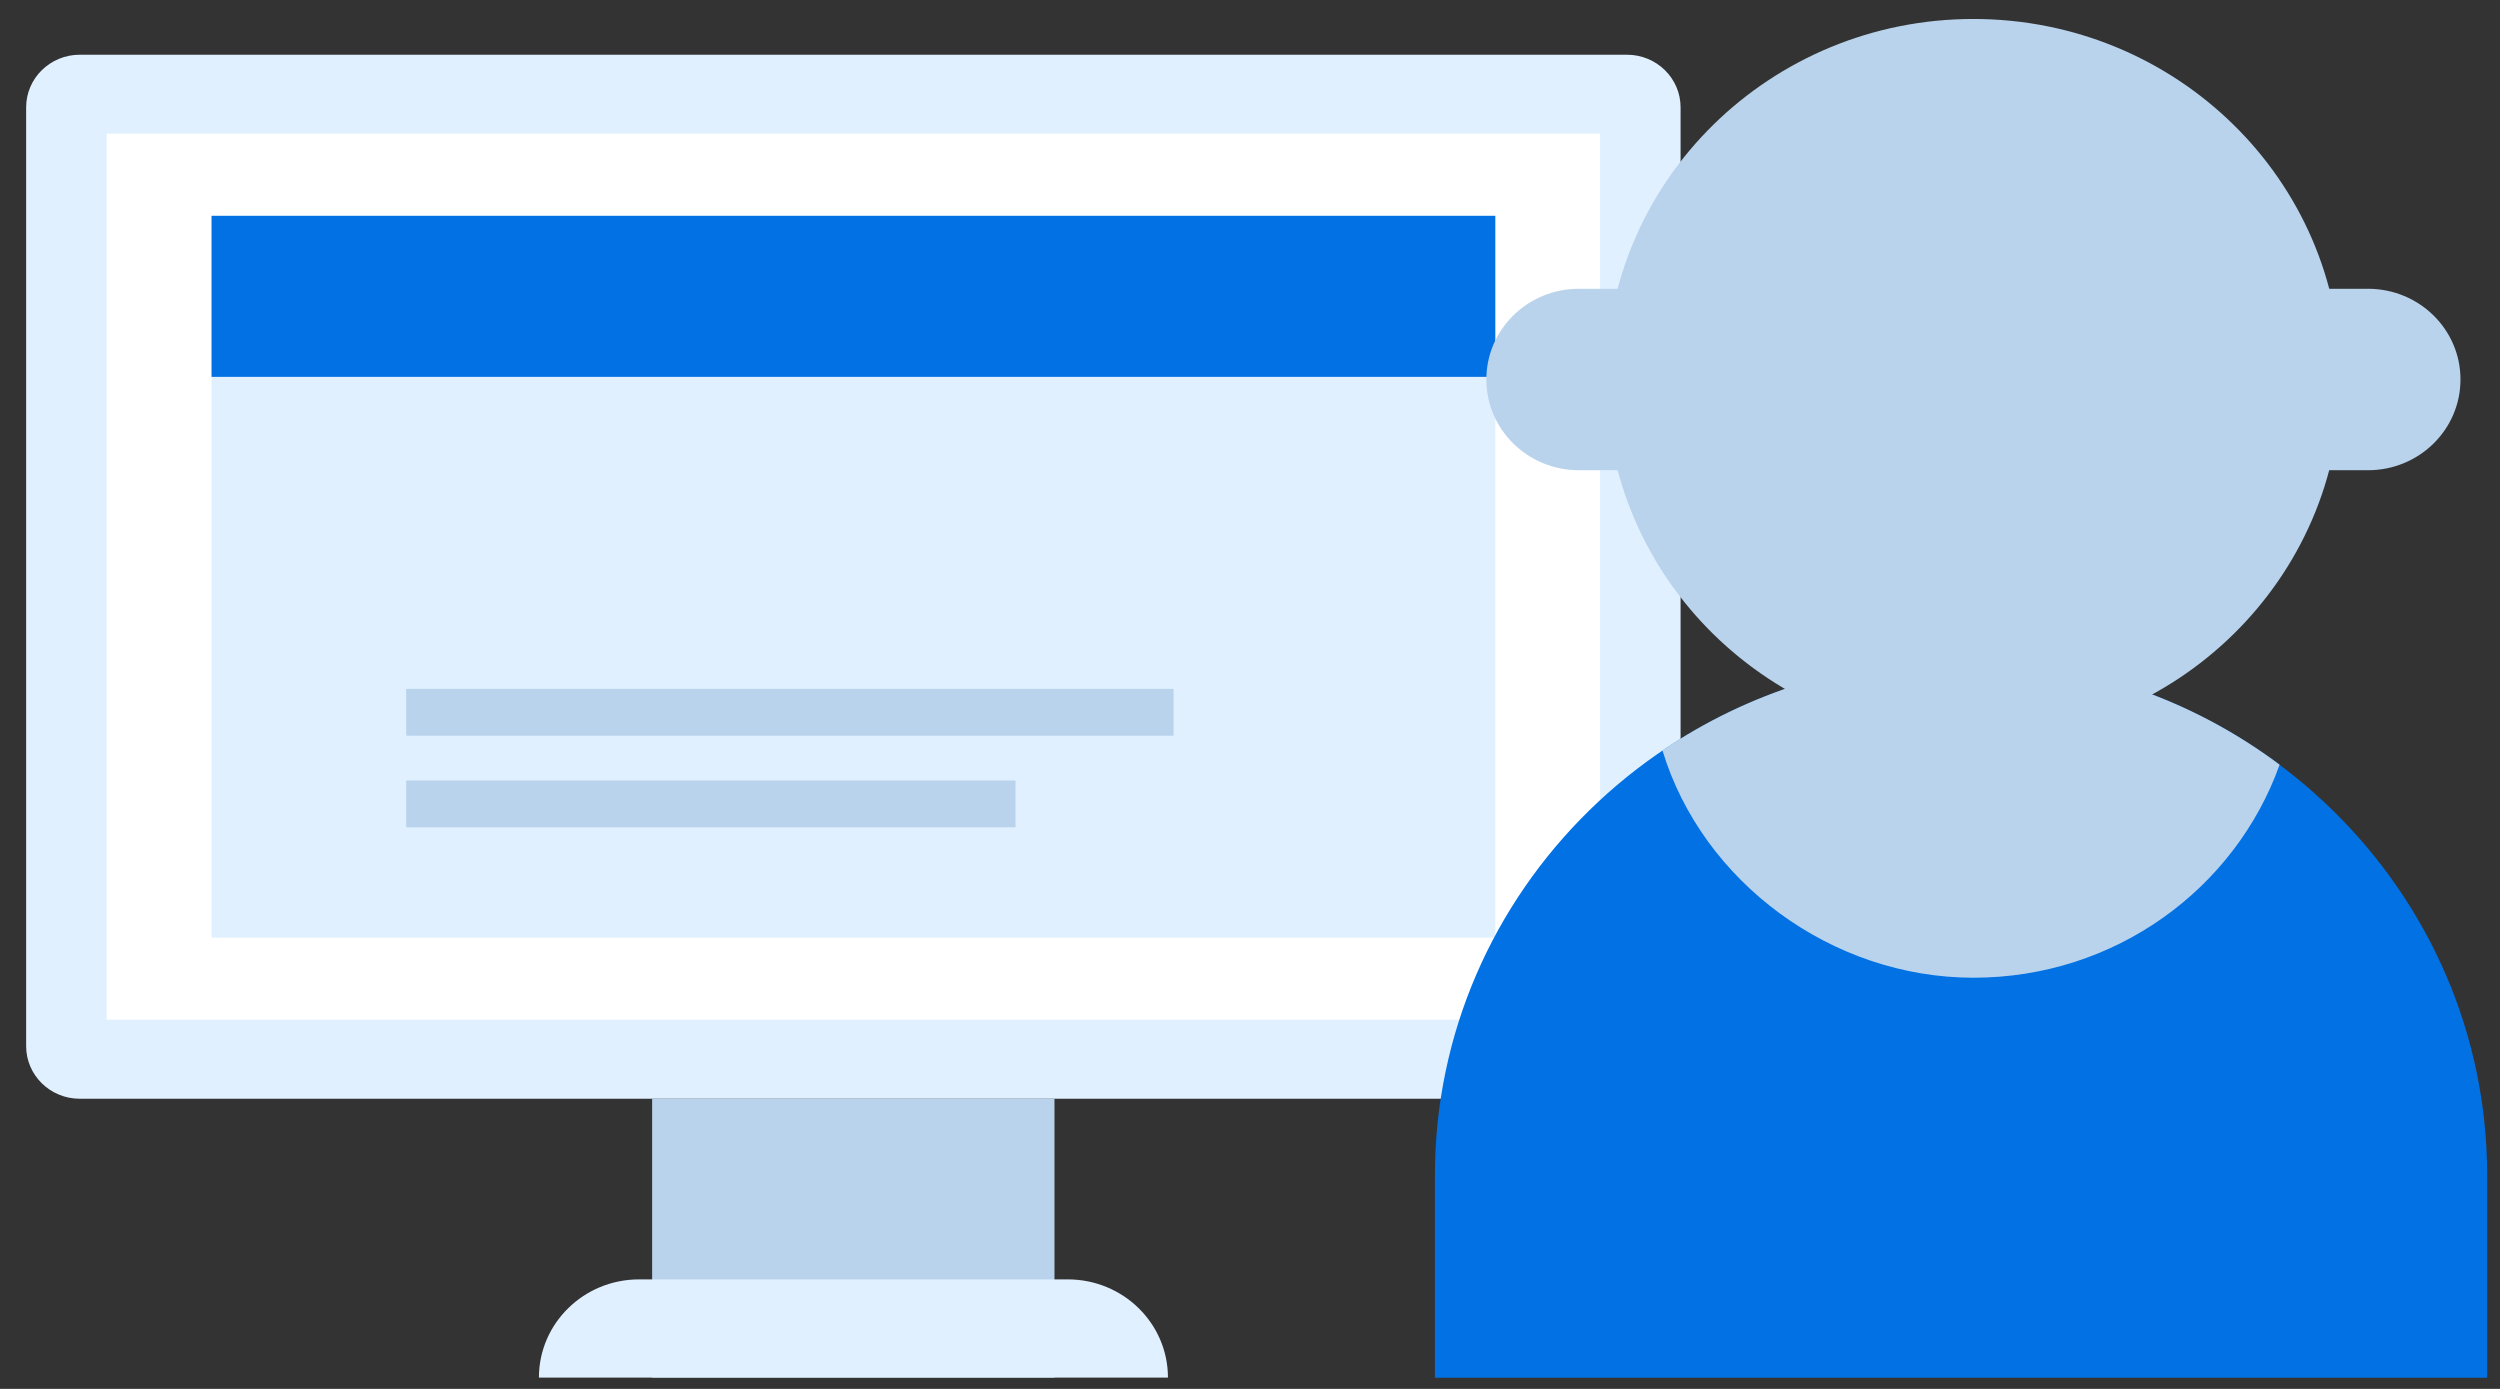 <svg width="90" height="50" viewBox="0 0 90 50" fill="none" xmlns="http://www.w3.org/2000/svg">
<rect x="0" y="0" width="90" height="50" fill="#333333" stroke="none"/>
<g id="Group">
<path id="Vector" d="M58.57 1.97H2.873C1.806 1.97 0.941 2.818 0.941 3.864V37.661C0.941 38.707 1.806 39.555 2.873 39.555H58.57C59.637 39.555 60.501 38.707 60.501 37.661V3.864C60.501 2.818 59.637 1.97 58.57 1.97Z" fill="#E0F0FF"/>
<path id="Vector_2" d="M57.605 36.709V4.811L3.843 4.811V36.709H57.605Z" fill="white"/>
<path id="Vector_3" d="M53.831 7.769H7.616V33.756H53.831V7.769Z" fill="#E0F0FF"/>
<path id="Vector_4" d="M42.249 24.8H14.623V26.485H42.249V24.8Z" fill="#B9D3ED"/>
<path id="Vector_5" d="M36.559 28.098H14.623V29.783H36.559V28.098Z" fill="#B9D3ED"/>
<path id="Vector_6" d="M53.831 7.769H7.616V13.567H53.831V7.769Z" fill="#0271E4"/>
<path id="Vector_7" d="M37.961 39.555H23.477V49.593H37.961V39.555Z" fill="#B9D3ED"/>
<path id="Vector_8" d="M23.001 46.058H38.441C40.432 46.058 42.046 47.641 42.046 49.593H19.401C19.401 47.641 21.016 46.058 23.006 46.058H23.001Z" fill="#E0F0FF"/>
<g id="Group_2">
<path id="Vector_9" d="M70.598 23.737C81.051 23.737 89.538 32.061 89.538 42.313V49.598H51.657V42.313C51.657 32.061 60.145 23.737 70.598 23.737Z" fill="#0271E4"/>
<path id="Vector_10" d="M82.066 27.53C80.472 31.993 76.144 35.198 71.044 35.198C65.943 35.198 61.284 31.75 59.848 27.015C62.898 24.946 66.607 23.732 70.593 23.732C74.901 23.732 78.877 25.145 82.061 27.525L82.066 27.53Z" fill="#B9D3ED"/>
<path id="Vector_11" d="M74.178 17.787C74.178 16.004 72.703 14.558 70.885 14.558C69.066 14.558 67.592 16.004 67.592 17.787V27.277C67.592 29.061 69.066 30.507 70.885 30.507C72.703 30.507 74.178 29.061 74.178 27.277V17.787Z" fill="#B9D3ED"/>
<path id="Vector_12" d="M85.25 10.396H56.836C54.999 10.396 53.509 11.857 53.509 13.659V13.664C53.509 15.466 54.999 16.928 56.836 16.928H85.25C87.088 16.928 88.577 15.466 88.577 13.664V13.659C88.577 11.857 87.088 10.396 85.25 10.396Z" fill="#B9D3ED"/>
<path id="Vector_13" d="M71.044 26.636C78.351 26.636 84.275 20.826 84.275 13.659C84.275 6.492 78.351 0.683 71.044 0.683C63.736 0.683 57.812 6.492 57.812 13.659C57.812 20.826 63.736 26.636 71.044 26.636Z" fill="#B9D3ED"/>
</g>
</g>
</svg>
